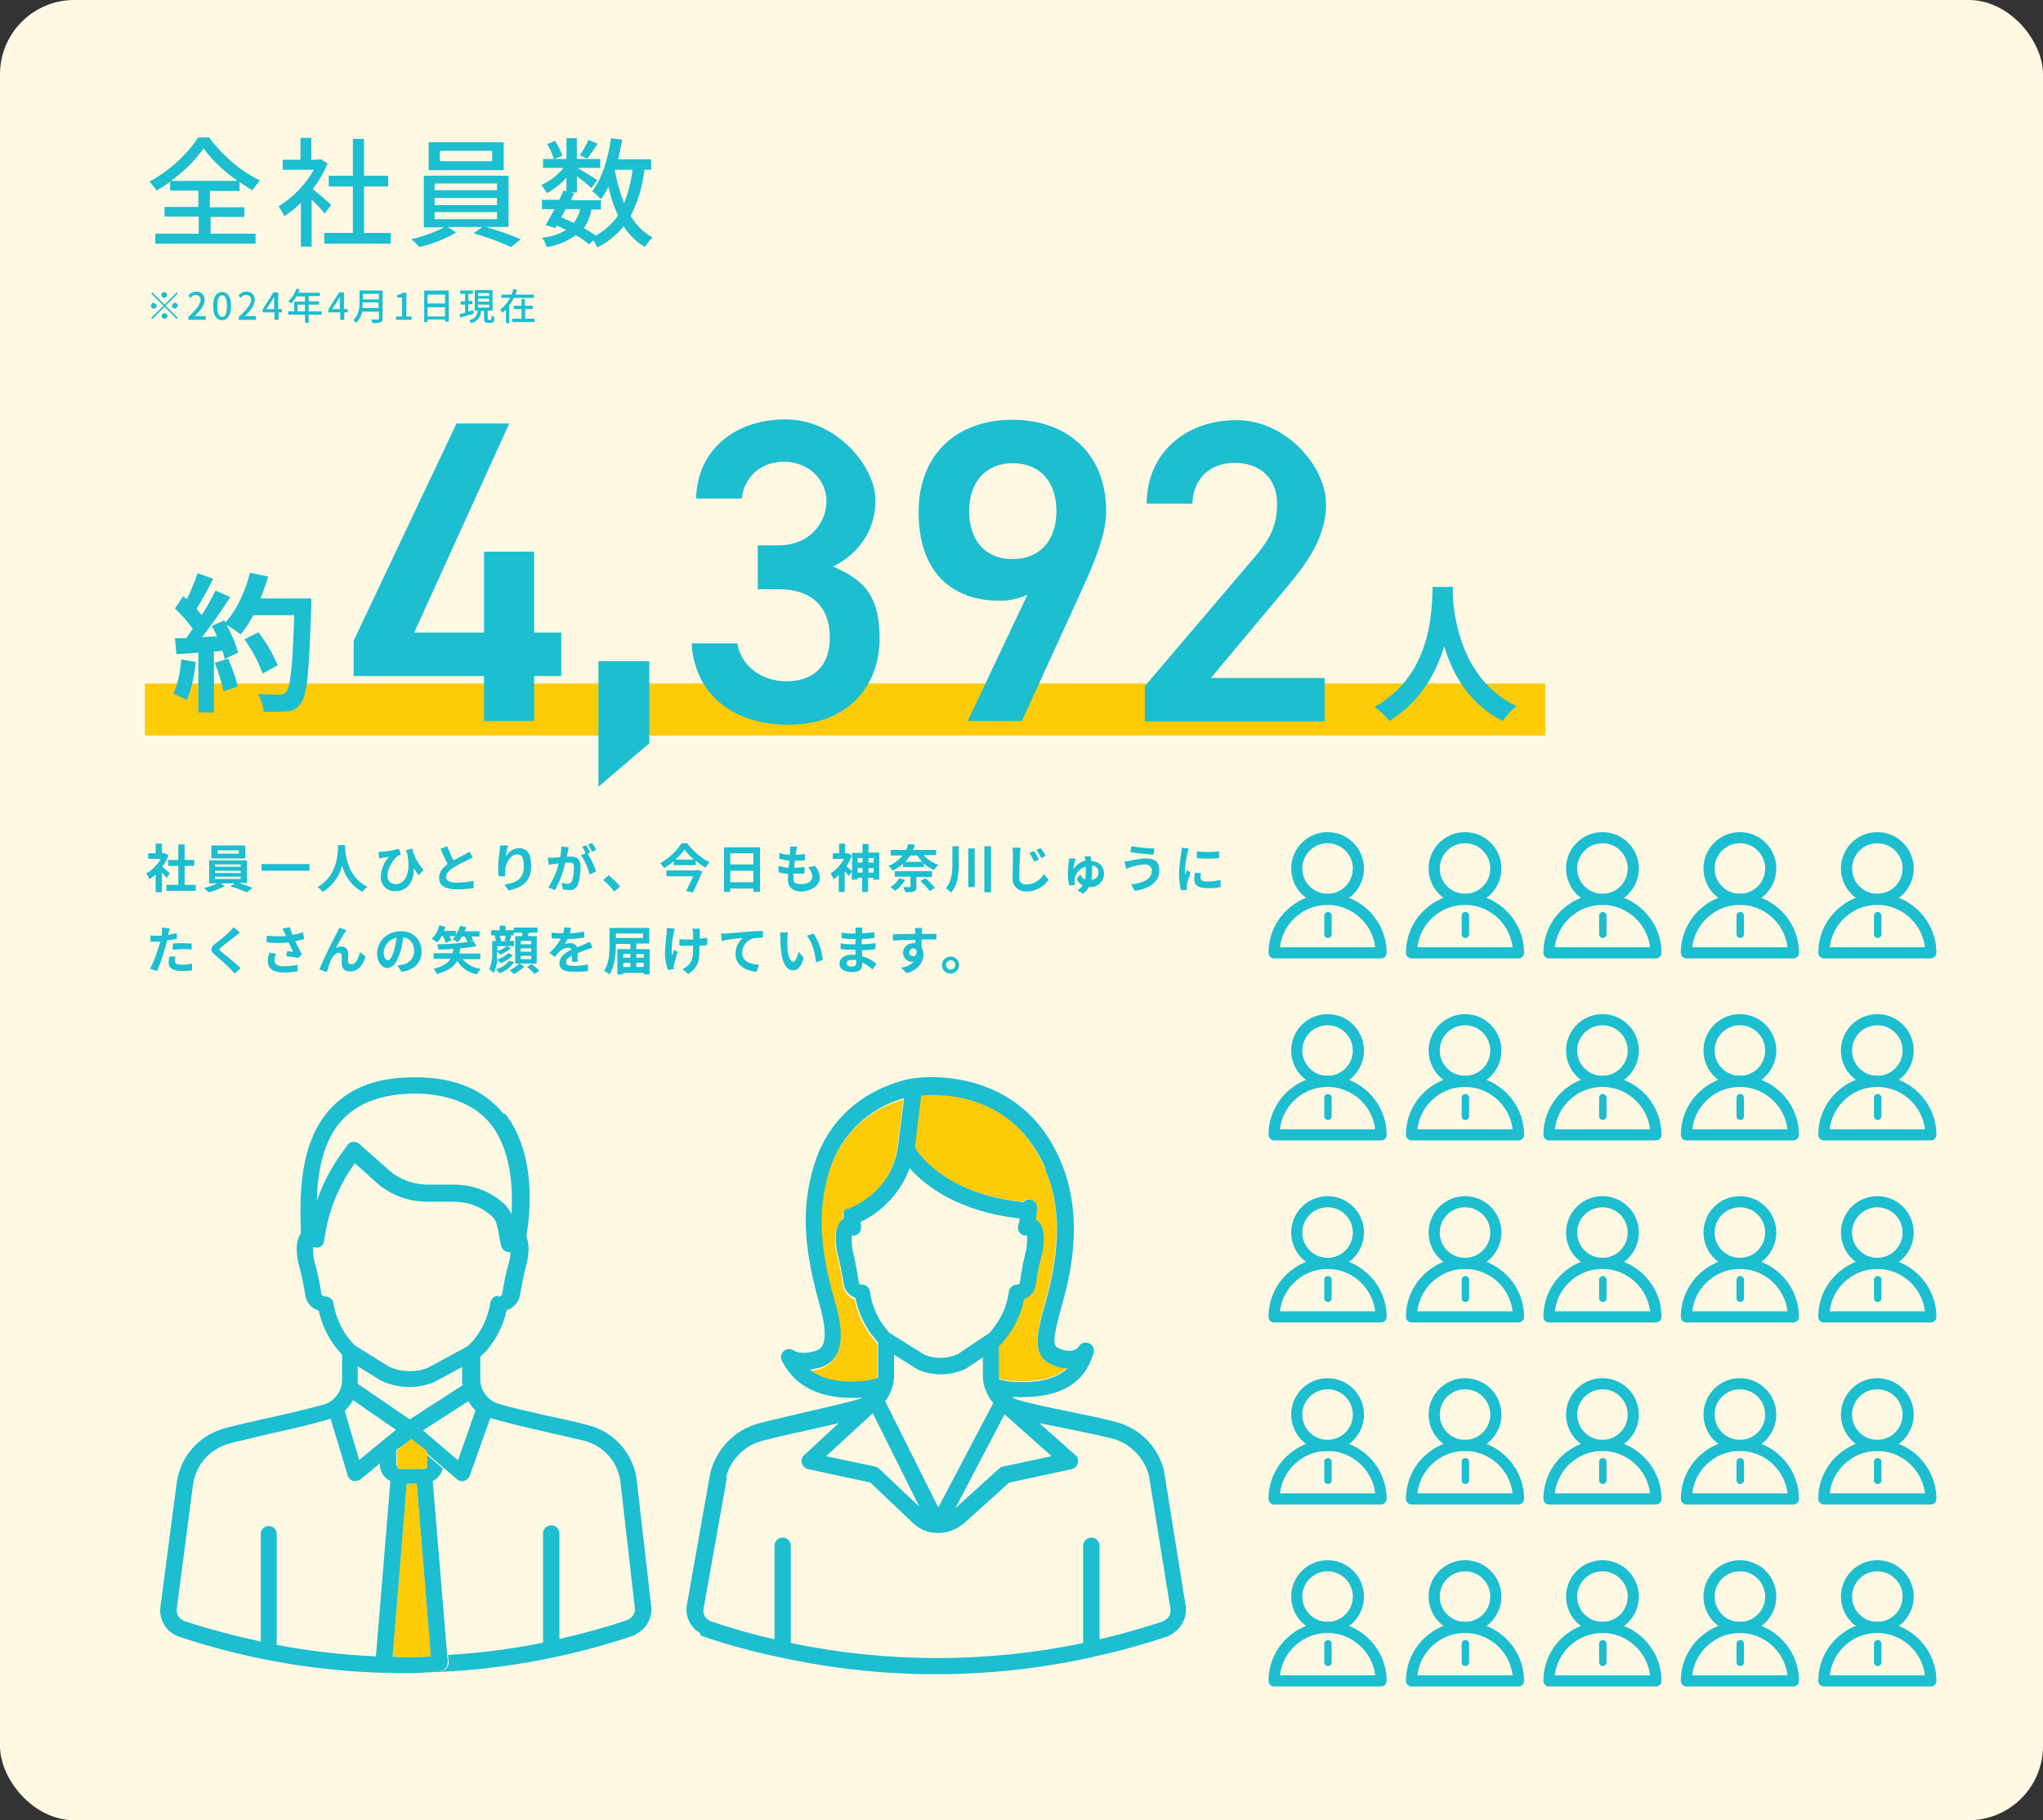 <?xml version="1.0" encoding="UTF-8"?>
<svg xmlns="http://www.w3.org/2000/svg" xmlns:xlink="http://www.w3.org/1999/xlink" version="1.1" viewBox="0 0 550 490">
  <rect x="0" y="0" width="550" height="490" fill="#333333" stroke="none"/>
  <defs>
    <style>
      .cls-1, .cls-2, .cls-3 {
        fill: none;
      }

      .cls-4 {
        fill: #fff9e4;
      }

      .cls-2 {
        stroke-linecap: round;
        stroke-width: 2px;
      }

      .cls-2, .cls-3 {
        stroke: #1cbecf;
      }

      .cls-5 {
        fill: #1cbecf;
      }

      .cls-3 {
        stroke-linejoin: round;
        stroke-width: 3px;
      }

      .cls-6 {
        fill: #fecb09;
      }

      .cls-7 {
        clip-path: url(#clippath);
      }
    </style>
    <clipPath id="clippath">
      <rect class="cls-1" x="341.5" y="224" width="182.5" height="236"/>
    </clipPath>
  </defs>
  <!-- Generator: Adobe Illustrator 28.7.1, SVG Export Plug-In . SVG Version: 1.2.0 Build 142)  -->
  <g>
    <g id="_レイヤー_1" data-name="レイヤー_1">
      <g>
        <rect class="cls-4" width="550" height="490" rx="20" ry="20"/>
        <rect class="cls-6" x="39" y="184" width="377" height="14"/>
        <path class="cls-5" d="M46,48.7c3.4-2.4,6.4-5.4,8.8-8.7,2.6,3.4,5.7,6.3,9.2,8.7h-18ZM56.5,58.4h9.3v-2.6h-9.3v-4.4h8v-2.4c1.1.8,2.3,1.6,3.5,2.2.6-.9,1.2-1.8,2-2.6-5.4-2.7-10.1-6.7-13.7-11.6h-3c-2.4,4-7.6,9-13.1,11.9.7.7,1.4,1.5,1.9,2.4,1.3-.7,2.5-1.5,3.7-2.4v2.4h7.6v4.4h-9.1v2.6h9.2v4.6h-11.7v2.7h27v-2.7h-12.1v-4.6ZM89.1,55.1c-.7-.7-3.4-3-4.9-4.2,1.6-2.1,3-4.4,4-6.9l-1.7-1.1h-.5c0,.1-2.2.1-2.2.1v-5.9h-2.9v5.9h-4.8v2.7h8.4c-2.3,4-5.5,7.4-9.5,9.8.6.9,1.1,1.8,1.5,2.7,1.6-1,3.1-2.2,4.5-3.6v11.8h2.9v-12.7c1.3,1.3,2.8,2.8,3.5,3.8l1.8-2.4ZM98,62.7v-12.5h6.5v-2.9h-6.5v-9.9h-3v9.9h-6.5v2.9h6.5v12.5h-7.7v2.9h17.9v-2.9h-7.1ZM132.5,43.4h-14.1v-2.8h14.1v2.8ZM135.6,38.3h-20.2v7.5h20.2v-7.5ZM117,57.1h16.8v1.9h-16.8v-1.9ZM117,53.3h16.8v1.9h-16.8v-1.9ZM117,49.4h16.8v1.8h-16.8v-1.8ZM136.9,61.2v-13.9h-22.8v13.9h5.5c-2.8,1.4-5.8,2.5-8.9,3.2.8.6,1.6,1.4,2.2,2.1,3.5-.8,6.8-2.1,9.9-3.9l-2.2-1.5h9.2l-2.3,1.7c3.4,1,6.8,2.2,10.1,3.7l2.6-2.1c-3.1-1.3-6.2-2.4-9.4-3.3h6.1ZM158.4,37.7c-.6,1.4-1.4,2.8-2.3,4.1l2,.9c.8-1,1.8-2.5,2.8-4l-2.6-1.1ZM170.3,45.7c-.4,3.1-1.1,6.1-2.3,9-1.1-2.9-2-5.9-2.5-9h4.8ZM156.2,56.3c-.3,1.3-.9,2.6-1.7,3.7-1.1-.5-2.2-1-3.4-1.5.4-.7.8-1.5,1.2-2.2h3.8ZM175.3,45.7v-2.8h-8.9c.4-1.7.8-3.5,1.1-5.3l-3-.4c-.8,5.6-2.5,11-5.1,14.3.9.6,1.6,1.3,2.4,2.1.8-1,1.4-2.1,2-3.3.6,2.6,1.4,5.2,2.6,7.7-1.6,2.3-3.6,4.1-6,5.4-1-.7-2.1-1.4-3.2-2,1-1.5,1.7-3.2,2-5h2.6v-2.5h-8.1c.3-.7.6-1.3.9-1.9l-.9-.2h1.6v-4.4c1.4,1.1,3.1,2.4,3.9,3.2l1.6-2.1c-.8-.6-3.9-2.5-5.3-3.3h6.1v-2.4h-6.3v-5.6h-2.8v5.6h-3.2l2.1-.9c-.5-1.4-1.2-2.8-2-4l-2.1.9c.8,1.3,1.4,2.6,1.8,4h-2.9v2.4h5.5c-1.6,2-3.7,3.6-6,4.6.6.7,1.1,1.4,1.6,2.2,1.9-1.1,3.7-2.5,5.2-4.2v3.7l-.8-.2c-.4.8-.7,1.7-1.2,2.5h-4.6v2.5h3.4c-.9,1.6-1.7,3.1-2.4,4.3l2.6.8.4-.7c.9.4,1.7.8,2.5,1.2-2,1.2-4.2,1.9-6.5,2.1.6.7,1,1.6,1.3,2.5,2.8-.4,5.5-1.5,7.8-3.2,1.3.7,2.4,1.5,3.6,2.5l1.1-1.1c.4.6.8,1.2,1.1,1.9,2.8-1.4,5.2-3.3,7.1-5.7,1.4,2.3,3.4,4.2,5.7,5.6.6-1,1.3-1.8,2.1-2.6-2.5-1.3-4.5-3.4-5.9-5.8,2-3.9,3.2-8.1,3.7-12.4h1.9Z"/>
        <path class="cls-5" d="M385.7,158c-.3,5.3.3,23.4-15.7,32.3,1.5,1,2.9,2.3,4,3.8,8.4-5.2,12.6-12.9,14.8-20.1,2.2,7.4,6.7,15.6,15.8,20.1,1-1.6,2.2-2.9,3.7-4-14.9-7-16.9-24.2-17.2-29.8,0-.8,0-1.6.1-2.3h-5.4Z"/>
        <path class="cls-5" d="M48.8,177.5c-.2,3.2-.9,6.3-2.1,9.3,1.3.5,2.5,1,3.6,1.7,1.3-3.3,2.1-6.8,2.4-10.3l-3.9-.7ZM57.8,178.4c1,2.5,1.8,5.1,2.4,7.7l3.8-1.3c-.6-2.6-1.5-5.1-2.6-7.5l-3.5,1.1ZM70.2,160.9c.8-1.9,1.4-3.8,2-5.7l-4.9-1c-1.3,5-3.6,10.2-6.6,13.3l-.3-.5-3.4,1.5c.5.8,1,1.8,1.4,2.8l-4,.2c2.7-3.5,5.3-7.1,7.6-10.8l-4-1.7c-1.1,2.3-2.3,4.4-3.7,6.6-.4-.5-.9-1.1-1.4-1.7,1.4-2.2,3.1-5.3,4.5-8.1l-4.2-1.5c-.8,2.4-1.8,4.7-2.9,7l-1-.8-2.2,3.3c1.8,1.7,3.4,3.5,4.8,5.5-.6.9-1.2,1.7-1.8,2.5h-3c0,.1.4,4.3.4,4.3l5.9-.4v16.1h4.2v-16.4l2.3-.2c.2.7.4,1.4.6,2.2l3.6-1.7c-.7-2.6-1.8-5.1-3.1-7.5,1.3.8,2.6,1.7,3.8,2.6,1.3-1.6,2.4-3.3,3.4-5.2h11c-.4,13.6-1,19.5-2.2,20.7-.4.5-1,.7-1.7.7-1.1,0-3.4,0-5.9-.2.9,1.5,1.4,3.1,1.6,4.8,2.1.1,4.2,0,6.2-.1,1.6,0,3-.9,3.8-2.2,1.7-2.1,2.2-8.4,2.8-26,0-.6,0-2.2,0-2.2h-13.6ZM74.8,179.2c-1.3-3.2-3.1-6.2-5.2-9l-3.8,1.9c2,2.8,3.7,5.9,4.9,9.2l4.1-2.2Z"/>
        <path class="cls-5" d="M45.7,235.1c-.3-.3-1.4-1.2-2-1.8.7-.9,1.2-1.9,1.7-3l-.9-.6h-.3c0,0-.6,0-.6,0v-2.6h-1.7v2.6h-2v1.5h3.4c-.9,1.6-2.3,3-3.9,3.9.3.5.6,1,.8,1.6.6-.4,1.2-.8,1.7-1.3v4.8h1.7v-5.3c.5.5,1,1.1,1.2,1.5l1-1.4ZM49.7,238.2v-5.1h2.6v-1.6h-2.6v-4.2h-1.7v4.2h-2.7v1.6h2.7v5.1h-3.2v1.6h7.9v-1.6h-3ZM64.3,229.8h-5.7v-.9h5.7v.9ZM66,227.6h-9.1v3.5h9.1v-3.5ZM57.9,236h6.9v.6h-6.9v-.6ZM57.9,234.4h6.9v.6h-6.9v-.6ZM57.9,232.7h6.9v.6h-6.9v-.6ZM66.5,237.8v-6.2h-10.2v6.2h2.2c-1.1.5-2.3,1-3.6,1.2.4.4.9.8,1.3,1.2,1.5-.4,3-.9,4.3-1.7l-1.1-.7h3.8l-1.2.8c1.5.4,3,1,4.5,1.6l1.5-1.2c-1-.4-2.4-.9-3.7-1.3h2.2ZM70.4,232.6v1.8h12.9v-1.8h-12.9ZM91,227.5c0,1.8,0,8.2-5.5,11.3.5.4,1,.8,1.4,1.3,2.6-1.6,4.4-4.1,5.2-7,.8,3,2.8,5.6,5.5,7,.3-.5.8-1,1.3-1.4-5.2-2.4-5.9-8.5-6-10.4,0-.3,0-.6,0-.8h-1.9ZM114,234.1c-1.5-1.6-2.6-3.6-3-5.7l-1.7.5c0,.3.2.5.3.8,1.1,5.1-.4,8.3-3.1,8.3-1.1,0-2.1-.8-2.2-1.9,0-.1,0-.2,0-.3,0-2.3,1.9-4.8,2.9-5.5.2-.1.4-.2.7-.3l-.5-1.5c-1.5.4-3.1.7-4.7.8-.3,0-.5,0-.8,0l.2,1.8c.3,0,.5-.1.8-.2.5,0,1.3-.2,1.8-.3-1.3,1.5-2.1,3.4-2.2,5.4-.1,2,1.4,3.7,3.4,3.9.2,0,.3,0,.5,0,3.6,0,5.1-3,5-6.2.4.7.8,1.3,1.3,1.9l1.3-1.4ZM126.4,229.2c-.4.3-.8.6-1.3.8-.7.4-1.9,1-3,1.6-.7-1.2-1.2-2.5-1.7-3.8l-1.8.7c.6,1.5,1.3,2.9,1.9,4.1-1.3,1-2.3,2.1-2.3,3.7,0,2.4,2.1,3.1,4.8,3.1,1.5,0,3-.1,4.5-.3v-2c-1.5.3-3,.5-4.5.5-1.9,0-2.9-.5-2.9-1.5s.8-1.8,1.9-2.5c1.3-.8,2.5-1.4,3.9-2.1.5-.3,1-.5,1.4-.7l-1-1.6ZM134.6,227.7c0,.4,0,1-.1,1.5-.2,1.5-.4,3-.4,4.4,0,.8,0,1.5.2,2.3h1.7c0-.6,0-1.1,0-1.6,0-1.8,1.5-4.3,3.1-4.3s1.9,1.2,1.9,3.3c0,3.4-2.2,4.4-5.2,4.8l1.1,1.6c3.7-.7,6.1-2.5,6.1-6.5s-1.5-4.9-3.4-4.9c-1.4.1-2.7,1-3.4,2.2.1-1,.3-1.9.6-2.9h-1.9ZM160.5,228.8c-.3-.7-.7-1.3-1.1-1.9l-1.1.5c.4.6.8,1.3,1.1,1.9l1.1-.5ZM151.1,227.9c0,1-.1,2-.3,2.9-.7,0-1.4,0-1.8.1-.5,0-1,0-1.5,0l.2,1.9c.4,0,1.1-.2,1.5-.2.3,0,.7-.1,1.2-.2-.5,2.3-1.5,4.5-2.8,6.5l1.8.7c1.3-2.3,2.2-4.8,2.8-7.4.4,0,.7,0,1,0,.9,0,1.3.2,1.3,1.3,0,1.3-.1,2.6-.6,3.8-.2.4-.6.6-1,.6-.6,0-1.2-.1-1.7-.3l.3,1.8c.5.1,1.1.2,1.7.2,1,.1,1.9-.4,2.3-1.3.6-1.6.8-3.3.8-5.1,0-2-1-2.6-2.5-2.6s-.7,0-1.2,0c0-.5.2-1,.3-1.4,0-.3.2-.8.2-1.1l-2.1-.2ZM158.9,229.4c-.3-.5-.8-1.4-1.1-1.9l-1.1.5c.4.5.7,1.1,1,1.7l-1.3.5c1.1,1.6,1.9,3.4,2.3,5.2l1.8-.8c-.6-1.7-1.3-3.3-2.3-4.8l.7-.3ZM167,238.7c-.9-1.1-2-2.1-3.1-3.1l-1.5,1.3c1.1.9,2.1,2,3,3.1l1.5-1.3ZM187.4,234.3h-8v1.6h7.2c-.5,1.2-1.2,2.7-1.9,3.9l1.8.5c.9-1.8,1.9-4,2.6-5.7l-1.3-.4h-.3ZM181.8,231.4c.9-.8,1.8-1.7,2.5-2.7.7,1,1.6,1.9,2.5,2.7h-5ZM183.4,227.1c-1.4,2.2-3.4,4-5.7,5.3.4.4.8.8,1.1,1.3.9-.5,1.8-1.2,2.6-1.9v1.1h5.9v-1.2c.8.7,1.7,1.3,2.6,1.9.3-.5.7-1,1.1-1.5-2.4-1.2-4.4-3-6-5.1h-1.7ZM196.6,237.5v-3.1h6.2v3.1h-6.2ZM202.8,229.7v3h-6.2v-3h6.2ZM194.9,228v12.1h1.7v-.9h6.2v.9h1.8v-12h-9.7ZM217.3,233.3c.8.7,1.3,1.6,1.4,2.7,0,1.1-1.1,2-3,2s-2.1-.6-2.1-1.8,0-.6,0-1h.6c.9,0,1.7,0,2.4-.1v-1.7c-.9.1-1.8.2-2.7.2h-.1c0-.6.2-1.3.2-1.9.9,0,1.8,0,2.7-.1v-1.7c-.8.1-1.6.2-2.5.2,0-.4.1-.8.2-1,0-.4.1-.7.2-1.2h-1.9c0,.3,0,.7,0,1.1,0,.3,0,.7-.1,1.1-1,0-1.9-.2-2.8-.5v1.6c.8.2,1.7.4,2.7.5,0,.6-.2,1.3-.2,1.9-.9,0-1.8-.3-2.7-.5v1.7c.8.2,1.7.4,2.6.5,0,.6-.1,1.1-.1,1.4,0,2.3,1.5,3.3,3.7,3.3s4.9-1.5,4.9-3.6c0-1.2-.5-2.4-1.3-3.3l-1.9.4ZM233.8,234.9v-1.2h1.4v1.2h-1.4ZM230.9,234.9v-1.2h1.3v1.2h-1.3ZM232.2,231v1.2h-1.3v-1.2h1.3ZM235.2,231v1.2h-1.4v-1.2h1.4ZM233.8,229.5v-2.3h-1.6v2.4h-2.8v4.9c-.4-.3-1.1-1-1.5-1.3.6-.9,1.1-1.9,1.4-2.9l-.9-.6h-.3c0,0-.6,0-.6,0v-2.6h-1.6v2.6h-1.7v1.5h3c-.8,1.6-2.1,2.9-3.6,3.9.3.5.6,1,.8,1.6.5-.3,1-.7,1.4-1.2v4.6h1.6v-5.6c.4.4.7.8,1.1,1.3l.8-1.1v2.1h1.5v-.5h1.3v3.8h1.6v-3.8h1.4v.5h1.6v-7.3h-2.9ZM242.1,236.5c-.6.9-1.4,1.7-2.4,2.3.5.3.9.7,1.3,1,1.1-.8,2-1.8,2.7-2.9l-1.6-.5ZM250.9,236v-1.5h-10v1.5h4.2v2.6c0,.2,0,.2-.3.2s-1,0-1.7,0c.3.4.5.9.6,1.4.8,0,1.6,0,2.3-.2.6-.2.7-.6.7-1.3v-2.6h4.2ZM247.8,237.2c.9.8,1.8,1.7,2.5,2.7l1.4-.9c-.8-.9-1.6-1.8-2.6-2.6l-1.3.8ZM246.9,230.3c.4.6.9,1.2,1.4,1.7h-4.6c.5-.5,1-1.1,1.4-1.7h1.9ZM252,230.3v-1.5h-6.2c.2-.5.4-.9.5-1.4l-1.8-.2c-.1.6-.3,1.1-.6,1.6h-4.1v1.5h3.2c-1,1.2-2.3,2.2-3.8,2.8.5.4.8.8,1.1,1.3,1-.5,2-1.1,2.8-1.9v.9h5.6v-1c.8.8,1.7,1.4,2.8,1.8.3-.5.7-1,1.1-1.4-1.5-.5-2.9-1.4-3.9-2.6h3.4ZM256.4,227.8v4.8c0,2.3-.2,4.7-1.8,6.5.5.3,1,.7,1.4,1.2,1.9-2.1,2.1-5,2.1-7.7v-4.8h-1.7ZM260.7,228.4v10.4h1.7v-10.4h-1.7ZM265,227.8v12.4h1.8v-12.4h-1.8ZM278.3,229.1l-1.2.5c.5.7.9,1.5,1.3,2.3l1.3-.5c-.4-.8-.8-1.5-1.3-2.3ZM280.2,228.3l-1.2.5c.5.7,1,1.4,1.3,2.2l1.2-.6c-.4-.8-.9-1.5-1.4-2.2h0ZM272.5,228c.1.6.2,1.2.2,1.9,0,1.2-.1,4.8-.1,6.7s1.5,3.4,3.7,3.4c2.4,0,4.7-1.2,6-3.2l-1.3-1.5c-1,1.7-2.8,2.8-4.7,2.8-.9.1-1.8-.5-1.9-1.4,0-.1,0-.3,0-.4,0-1.7.1-4.8.2-6.3,0-.6,0-1.2.2-1.8h-2.2ZM293.8,236.8c.2-.8.2-1.6.2-2.3,0-.5,0-1,0-1.5,1,0,1.7.8,1.7,1.8,0,0,0,0,0,0,.1,1-.6,1.9-1.6,2,0,0-.1,0-.2,0ZM291.9,230.2c0,.3.2.5.2.8,0,.2,0,.4.1.7-1.3.3-2.5,1.1-3.2,2.3,0-.8.2-1.5.4-2.2,0-.2.1-.5.2-.7h-1.8c0,0,0,.3,0,.6-.2,1.2-.3,2.4-.3,3.6,0,1.1.1,2.1.4,3.1l1.5-.2c0-.4-.1-.8-.1-1.2,0-.2,0-.4,0-.5.3-1.5,1.5-2.8,3-3.2,0,.4,0,.8,0,1.3,0,.7,0,1.5-.2,2.2-.6-.3-1-.8-1.3-1.4l-.9,1.3c.3.7.9,1.3,1.6,1.6-.4.6-.9,1-1.4,1.4l1.5.9c.6-.5,1.2-1.1,1.5-1.8,0,0,.2,0,.3,0,1.9.2,3.6-1.3,3.8-3.2,0-.2,0-.3,0-.5,0-1.8-1.2-3.2-3.4-3.3,0-.5-.1-1-.2-1.3h-1.7ZM310.1,234.4c0,2.2-2.2,3.3-5.6,3.7l1,1.7c3.9-.5,6.6-2.4,6.6-5.3s-1.5-3.4-3.7-3.4c-1.4,0-2.8.3-4.2.6-.5.1-1,.2-1.5.2l.5,2c.4-.1.9-.4,1.3-.5,1.2-.4,2.4-.6,3.6-.7,1.3,0,2,.7,2,1.7h0ZM304.6,227.7l-.3,1.7c1.6.3,4.6.5,6.2.7l.3-1.7c-2.1,0-4.2-.3-6.2-.6ZM322.2,229.2v1.8c2,.2,4,.2,6,0v-1.8c-2,.2-4,.2-6,0h0ZM321.7,235c-.1.6-.2,1.2-.2,1.8,0,1.4,1.1,2.3,3.5,2.3,1.2,0,2.4,0,3.6-.3v-1.9c-1.2.2-2.3.4-3.5.4-1.4,0-1.9-.4-1.9-1,0-.4,0-.8.2-1.2l-1.6-.2ZM318.1,228.2c0,.5,0,.9-.1,1.4-.3,1.8-.5,3.6-.6,5.5,0,1.5.2,3.1.5,4.5h1.6c0-.3,0-.5,0-.7,0-.2,0-.4,0-.6.3-1.2.6-2.3,1-3.4l-.9-.7c-.2.4-.4.9-.6,1.4,0-.3,0-.6,0-.9,0-1.7.3-3.4.7-5.1,0-.4.2-.8.3-1.2l-1.9-.2ZM46.5,255.7c.9-.1,1.8-.2,2.7-.2.8,0,1.6,0,2.4.2v-1.7c-.8,0-1.6-.1-2.4-.1-.9,0-1.9,0-2.7.1v1.6ZM47.6,251.2c-.8.2-1.5.3-2.3.5v-.5c.2-.3.3-.9.4-1.3l-2.1-.2c0,.5,0,.9,0,1.4,0,.2,0,.5-.1.8-.4,0-.8,0-1.2,0-.6,0-1.2,0-1.8-.1v1.7c.5,0,1.1,0,1.7,0s.6,0,.9,0c0,.4-.2.8-.3,1.1-.6,2.2-1.4,4.3-2.4,6.2l1.9.6c.9-2.1,1.6-4.2,2.2-6.4.2-.6.3-1.2.4-1.8.9-.1,1.9-.3,2.7-.4v-1.8ZM45.6,257.4c-.1.6-.2,1.2-.2,1.8,0,1.4,1.2,2.2,3.5,2.2.9,0,1.9,0,2.8-.2v-1.8c-.9.2-1.8.3-2.8.3-1.5,0-1.8-.4-1.8-1,0-.4,0-.8.2-1.2h-1.7ZM63,249.5c-.3.4-.7.8-1.1,1.2-.9.9-2.8,2.5-3.9,3.3-1.4,1.1-1.5,1.9-.1,3.1,1.3,1.1,3.4,2.9,4.1,3.7.4.4.8.9,1.2,1.3l1.6-1.5c-1.4-1.3-4-3.4-5.1-4.3-.8-.6-.8-.8,0-1.4.9-.8,2.8-2.2,3.7-2.9.3-.3.8-.6,1.2-.9l-1.6-1.4ZM72.5,256.5c-.2.7-.4,1.5-.4,2.3,0,1.9,1.5,3,4.3,3,1.3,0,2.5-.1,3.7-.3v-1.8c-1.2.3-2.5.4-3.7.4-2,0-2.5-.7-2.5-1.7,0-.6.2-1.1.4-1.7l-1.8-.2ZM81.5,251c-.9.3-1.8.5-2.7.7-.3-.7-.6-1.4-.8-2.1l-2,.4c.3.4.5.9.7,1.3,0,.2.2.4.3.7-1.7.1-3.5,0-5.2-.1v1.8c2,.2,4,.2,5.9,0,.4.9.9,1.8,1.2,2.5-.4,0-1.2-.1-1.6-.2l-.2,1.4c1,.1,2.4.3,3.2.5l1-1c-.6-1.1-1.3-2.4-1.8-3.5.8-.2,1.7-.4,2.4-.6l-.3-1.7ZM93.4,250.5l-2-.8c-.3.6-.5,1-.7,1.4-.7,1.3-3.7,7.1-4.7,9.9l2,.7c.3-1,.6-2.1,1-3.1.5-1.1,1.3-2.1,2.2-2.1.4,0,.8.3.8.7,0,0,0,0,0,0,0,.6,0,1.7,0,2.4,0,1.1,1,2,2.2,1.9,0,0,0,0,.1,0,2.1,0,3.4-1.6,4.1-4l-1.5-1.2c-.4,1.7-1.1,3.3-2.3,3.3-.4,0-.8-.2-.9-.7,0,0,0,0,0,0,0-.6,0-1.7,0-2.3,0-.9-.6-1.7-1.5-1.8,0,0-.1,0-.2,0-.6,0-1.1.1-1.6.4.7-1.2,1.7-3.1,2.4-4.1.2-.2.3-.5.4-.6h0ZM104.4,258.5c-.5,0-1.1-.7-1.1-2.1.1-2,1.6-3.6,3.5-4-.2,1.1-.4,2.3-.7,3.4-.6,1.9-1.1,2.7-1.7,2.7h0ZM108.2,261.6c3.5-.5,5.3-2.6,5.3-5.5,0-2.9-2.2-5.4-5.2-5.4-.1,0-.3,0-.4,0-3.4-.1-6.3,2.5-6.4,5.9,0,2.3,1.3,4,2.8,4s2.7-1.7,3.5-4.5c.4-1.2.6-2.5.8-3.8,1.8.3,3,1.9,2.9,3.7,0,1.8-1.3,3.4-3.2,3.7-.4,0-.8.2-1.3.2l1,1.6ZM119.3,252c.3.6.5,1.2.7,1.8l1.5-.6c-.1-.4-.3-.8-.5-1.2h1.6c-.2.3-.5.6-.8.8.5.2,1,.5,1.4.9.5-.5.9-1.1,1.2-1.6h.7c.3.5.6,1,.8,1.6l1.5-.6c-.2-.3-.3-.7-.5-1h2.2v-1.4h-4c.2-.4.3-.7.4-1.1l-1.6-.4c-.3.9-.7,1.7-1.2,2.4v-1h-3.2c.2-.4.3-.7.4-1.1l-1.6-.4c-.4,1.4-1.1,2.7-2.1,3.7.5.2,1,.5,1.5.9.5-.5.9-1.1,1.2-1.7h.2ZM129.3,258.2v-1.5h-5.6c0-.4.2-.9.2-1.4,1.5-.1,2.9-.3,4.4-.6l-.9-1.4c-3.2.6-6.5.9-9.7.9.2.5.3.9.3,1.4,1.3,0,2.7,0,4-.2,0,.4-.1.8-.2,1.2h-5.1v1.5h4.6c-.7,1.1-2,2.1-4.6,2.7.4.4.7.9.9,1.4,3.1-.8,4.6-2,5.5-3.5,1.2,1.9,3.1,3.2,5.3,3.6.3-.5.6-1,1-1.5-1.9-.2-3.6-1.2-4.9-2.6h4.8ZM136.2,251.8c-.1.5-.2.9-.4,1.4l.8.2h-2.3.6c0-.6-.2-1.1-.4-1.5h1.7ZM136.8,256.6c-.8.8-1.9,1.4-3,1.7,0-.7,0-1.3,0-1.9v-.2c.3.2.6.5.8.8,1.1-.4,2.1-1,3-1.8l-1.2-.5c-.7.6-1.6,1.1-2.5,1.3v-1.3h4.5v-1.4h-1.2c.1-.4.3-.9.5-1.4h-.6c0-.1,1.2-.1,1.2-.1v-1.4h-2.2v-1.2h-1.6v1.2h-2.3v1.4h1.7-.7c.1.6.2,1.1.3,1.5h-1v3.1c.1,1.5-.2,3.1-.8,4.5.4.3.8.6,1.2,1,.6-1.1.9-2.3,1-3.5.3.3.6.6.9.9,1.3-.5,2.4-1.2,3.3-2.2l-1.3-.5ZM137.1,258.6c-.9,1.1-2.1,2-3.6,2.3.4.3.7.7.9,1.1,1.6-.5,3.1-1.6,4-3l-1.4-.4ZM140.2,257.3h2.8v.9h-2.8v-.9ZM140.2,255.3h2.8v.9h-2.8v-.9ZM140.2,253.3h2.8v.9h-2.8v-.9ZM144.5,259.4v-7.4h-2.4c0-.3.2-.6.3-.9h2.3v-1.4h-6.4v1.4h2.3c0,.3,0,.6-.1.9h-1.8v7.4h1.1c-.8.7-1.6,1.3-2.6,1.8.4.3.8.7,1.1,1,1.1-.5,2-1.2,2.9-2l-1.3-.8h4.5ZM141.9,260.3c.7.6,1.4,1.2,2,1.9l1.3-.9c-.7-.7-1.4-1.3-2.1-1.8l-1.2.8ZM155.5,259c0-.6,0-1.7,0-2.4.9-.4,1.6-.7,2.3-.9.5-.2,1.1-.4,1.7-.6l-.7-1.6c-.5.2-1,.5-1.5.7-.6.3-1.2.5-1.9.8-.3-.7-1.1-1.1-1.8-1.1-.5,0-1.1,0-1.6.3.3-.4.6-.9.8-1.4,1.5,0,3-.2,4.5-.4v-1.6c-1.3.2-2.6.4-3.9.4.2-.6.3-1,.3-1.4l-1.8-.2c0,.5-.1,1.1-.3,1.6h-.7c-.8,0-1.6,0-2.4-.2v1.6c.8,0,1.8.1,2.3.1h.2c-.8,1.4-1.8,2.7-3.1,3.8l1.5,1.1c.4-.5.8-1,1.3-1.5.6-.6,1.4-.9,2.2-1,.4,0,.8.2,1,.5-1.6.8-3.3,1.9-3.3,3.7s1.6,2.3,3.8,2.3c1.3,0,2.6,0,3.9-.2v-1.8c-1.2.3-2.6.4-3.9.4-1.4,0-2-.2-2-1s.6-1.2,1.6-1.8c0,.6,0,1.2,0,1.7h1.7ZM171.3,260.3v-1.1h2v1.1h-2ZM167.8,259.2h1.9v1.1h-1.9v-1.1ZM169.7,256.8v1h-1.9v-1h1.9ZM173.3,256.8v1h-2v-1h2ZM173.1,251.3v1.2h-7.3v-1.2h7.3ZM171.3,255.4v-1.4h3.5v-4.2h-10.7v4.1c0,2.2,0,5.3-1.5,7.5.5.2,1,.5,1.5.9,1.5-2.2,1.7-5.8,1.7-8.2h3.9v1.4h-3.5v6.8h1.6v-.4h5.5v.4h1.6v-6.8h-3.7ZM179.5,249.9c0,.4,0,.8,0,1.2-.3,1.8-.4,3.7-.5,5.5,0,1.5.3,3,.8,4.5l1.6-.2c0-.2,0-.4,0-.6,0-.2,0-.5.1-.7.3-1.1.6-2.3.9-3.4l-.9-.5c-.2.5-.5,1.2-.6,1.6-.2-2.1,0-4.1.5-6.2,0-.4.2-.8.3-1.1l-2.1-.2ZM190.5,252.4c-.7.1-1.4.2-2.1.3,0-.8,0-1.5,0-1.8,0-.3,0-.6,0-.9h-2c0,.3.1.6.2,1,0,.4,0,1.1,0,1.9-.5,0-1.1,0-1.6,0-.7,0-1.4,0-2.1-.1v1.8c.7,0,1.5,0,2.1,0s1,0,1.6,0v.5c0,2.3-.2,3.6-1.3,4.7-.5.5-1,.8-1.6,1.1l1.6,1.3c2.8-1.8,3-3.8,3-7v-.6c.8,0,1.5-.1,2.1-.2v-1.8ZM194.1,251.4l.2,1.9c1.6-.4,4.5-.7,5.7-.8-1.3,1-2,2.6-2,4.3,0,3,2.7,4.6,5.7,4.8l.6-1.9c-2.3-.1-4.5-.9-4.5-3.2,0-1.8,1.2-3.3,2.9-3.9.9-.1,1.8-.2,2.7-.2v-1.8c-1,0-2.5.1-3.9.2-2.5.2-4.8.4-6,.5-.3,0-.8,0-1.4,0h0ZM212.1,251h-2.1c0,.4.1.9.1,1.4,0,.9,0,2.5.2,3.7.4,3.7,1.7,5.1,3.2,5.1s2-.9,2.9-3.3l-1.4-1.7c-.3,1.1-.8,2.7-1.5,2.7s-1.3-1.4-1.5-3.4c0-1-.1-2,0-2.9,0-.6,0-1.1.2-1.7h0ZM219,251.3l-1.8.6c1.5,1.7,2.3,5,2.5,7.2l1.8-.7c-.2-2.5-1.1-5-2.5-7.1h0ZM230.5,259.2c0,.8-.5,1-1.2,1s-1.4-.3-1.4-.9.5-.9,1.5-.9c.4,0,.8,0,1.1,0,0,.2,0,.4,0,.6h0ZM236,259.5c-1.1-1-2.5-1.7-3.9-2.1,0-.5,0-1.1-.1-1.6,1.3,0,2.4-.1,3.7-.3v-1.6c-1.1.1-2.3.3-3.7.3v-1.4c1.3,0,2.5-.2,3.4-.3v-1.6c-1.1.2-2.2.3-3.3.3v-.5c0-.3,0-.7.1-1h-1.9c0,.3,0,.6,0,1v.6h-.7c-1,0-2,0-3-.3v1.6c1,.1,2,.2,3,.2h.7v1.4h-.7c-1.1,0-2.2,0-3.3-.3v1.6c.9.1,2.5.2,3.3.2h.7c0,.4,0,.8,0,1.3-.3,0-.6,0-.9,0-2.1,0-3.4,1-3.4,2.4s1.2,2.3,3.4,2.3,2.7-.9,2.7-2.1,0-.3,0-.5c1,.5,2,1.1,2.8,1.9l1-1.5ZM244.8,256.4c0-.6.4-1.1,1-1.1,0,0,0,0,0,0,.4,0,.7.2.9.5.2,1.2-.3,1.6-.9,1.6-.6,0-1-.4-1.1-1,0,0,0,0,0,0h0ZM252.2,251.4c-.7,0-2.6,0-4,0,0-.2,0-.3,0-.4,0-.2,0-1,.1-1.2h-2c0,.4.1.8.1,1.2,0,.1,0,.3,0,.4-1.9,0-4.4.1-6,.1v1.7c1.8-.1,3.9-.2,6-.2v.9c-.2,0-.3,0-.5,0-1.4,0-2.7,1-2.8,2.4,0,0,0,0,0,.1,0,1.3,1,2.5,2.3,2.5,0,0,0,0,0,0,.2,0,.4,0,.6,0-.9.9-2.1,1.4-3.4,1.6l1.5,1.5c3.4-1,4.5-3.2,4.5-5.1,0-.7-.2-1.3-.5-1.9,0-.6,0-1.4,0-2.1,1.9,0,3.2,0,4,0v-1.6ZM255.9,257.5c-1.3,0-2.3,1-2.3,2.3,0,1.3,1,2.3,2.3,2.3,1.2,0,2.3-1,2.3-2.3,0-1.3-1-2.3-2.3-2.3h0ZM255.9,261c-.7,0-1.2-.6-1.2-1.3s.6-1.2,1.3-1.2c.7,0,1.2.6,1.2,1.3,0,.7-.6,1.2-1.3,1.2,0,0,0,0,0,0h0Z"/>
        <g class="cls-7">
          <g>
            <g>
              <g>
                <circle class="cls-3" cx="357.4" cy="233.8" r="8.3"/>
                <path class="cls-3" d="M371.8,256.5c0-7.9-6.5-14.4-14.4-14.4-7.9,0-14.4,6.4-14.4,14.4h28.8Z"/>
              </g>
              <line class="cls-2" x1="357.5" y1="246.5" x2="357.5" y2="251.5"/>
            </g>
            <g>
              <g>
                <circle class="cls-3" cx="394.4" cy="233.8" r="8.3"/>
                <path class="cls-3" d="M408.8,256.5c0-7.9-6.5-14.4-14.4-14.4-7.9,0-14.4,6.4-14.4,14.4h28.8Z"/>
              </g>
              <line class="cls-2" x1="394.5" y1="246.5" x2="394.5" y2="251.5"/>
            </g>
            <g>
              <g>
                <circle class="cls-3" cx="431.4" cy="233.8" r="8.3"/>
                <path class="cls-3" d="M445.8,256.5c0-7.9-6.5-14.4-14.4-14.4-7.9,0-14.4,6.4-14.4,14.4h28.8Z"/>
              </g>
              <line class="cls-2" x1="431.5" y1="246.5" x2="431.5" y2="251.5"/>
            </g>
            <g>
              <g>
                <circle class="cls-3" cx="468.4" cy="233.8" r="8.3"/>
                <path class="cls-3" d="M482.8,256.5c0-7.9-6.5-14.4-14.4-14.4-7.9,0-14.4,6.4-14.4,14.4h28.8Z"/>
              </g>
              <line class="cls-2" x1="468.5" y1="246.5" x2="468.5" y2="251.5"/>
            </g>
            <g>
              <g>
                <circle class="cls-3" cx="505.4" cy="233.8" r="8.3"/>
                <path class="cls-3" d="M519.8,256.5c0-7.9-6.5-14.4-14.4-14.4-7.9,0-14.4,6.4-14.4,14.4h28.8Z"/>
              </g>
              <line class="cls-2" x1="505.5" y1="246.5" x2="505.5" y2="251.5"/>
            </g>
            <g>
              <g>
                <circle class="cls-3" cx="357.4" cy="282.8" r="8.3"/>
                <path class="cls-3" d="M371.8,305.5c0-7.9-6.5-14.4-14.4-14.4-7.9,0-14.4,6.4-14.4,14.4h28.8Z"/>
              </g>
              <line class="cls-2" x1="357.5" y1="295.5" x2="357.5" y2="300.5"/>
            </g>
            <g>
              <g>
                <circle class="cls-3" cx="394.4" cy="282.8" r="8.3"/>
                <path class="cls-3" d="M408.8,305.5c0-7.9-6.5-14.4-14.4-14.4-7.9,0-14.4,6.4-14.4,14.4h28.8Z"/>
              </g>
              <line class="cls-2" x1="394.5" y1="295.5" x2="394.5" y2="300.5"/>
            </g>
            <g>
              <g>
                <circle class="cls-3" cx="431.4" cy="282.8" r="8.3"/>
                <path class="cls-3" d="M445.8,305.5c0-7.9-6.5-14.4-14.4-14.4-7.9,0-14.4,6.4-14.4,14.4h28.8Z"/>
              </g>
              <line class="cls-2" x1="431.5" y1="295.5" x2="431.5" y2="300.5"/>
            </g>
            <g>
              <g>
                <circle class="cls-3" cx="468.4" cy="282.8" r="8.3"/>
                <path class="cls-3" d="M482.8,305.5c0-7.9-6.5-14.4-14.4-14.4-7.9,0-14.4,6.4-14.4,14.4h28.8Z"/>
              </g>
              <line class="cls-2" x1="468.5" y1="295.5" x2="468.5" y2="300.5"/>
            </g>
            <g>
              <g>
                <circle class="cls-3" cx="505.4" cy="282.8" r="8.3"/>
                <path class="cls-3" d="M519.8,305.5c0-7.9-6.5-14.4-14.4-14.4-7.9,0-14.4,6.4-14.4,14.4h28.8Z"/>
              </g>
              <line class="cls-2" x1="505.5" y1="295.5" x2="505.5" y2="300.5"/>
            </g>
            <g>
              <g>
                <circle class="cls-3" cx="357.4" cy="331.8" r="8.3"/>
                <path class="cls-3" d="M371.8,354.5c0-7.9-6.5-14.4-14.4-14.4-7.9,0-14.4,6.4-14.4,14.4h28.8Z"/>
              </g>
              <line class="cls-2" x1="357.5" y1="344.5" x2="357.5" y2="349.5"/>
            </g>
            <g>
              <g>
                <circle class="cls-3" cx="394.4" cy="331.8" r="8.3"/>
                <path class="cls-3" d="M408.8,354.5c0-7.9-6.5-14.4-14.4-14.4-7.9,0-14.4,6.4-14.4,14.4h28.8Z"/>
              </g>
              <line class="cls-2" x1="394.5" y1="344.5" x2="394.5" y2="349.5"/>
            </g>
            <g>
              <g>
                <circle class="cls-3" cx="431.4" cy="331.8" r="8.3"/>
                <path class="cls-3" d="M445.8,354.5c0-7.9-6.5-14.4-14.4-14.4-7.9,0-14.4,6.4-14.4,14.4h28.8Z"/>
              </g>
              <line class="cls-2" x1="431.5" y1="344.5" x2="431.5" y2="349.5"/>
            </g>
            <g>
              <g>
                <circle class="cls-3" cx="468.4" cy="331.8" r="8.3"/>
                <path class="cls-3" d="M482.8,354.5c0-7.9-6.5-14.4-14.4-14.4-7.9,0-14.4,6.4-14.4,14.4h28.8Z"/>
              </g>
              <line class="cls-2" x1="468.5" y1="344.5" x2="468.5" y2="349.5"/>
            </g>
            <g>
              <g>
                <circle class="cls-3" cx="505.4" cy="331.8" r="8.3"/>
                <path class="cls-3" d="M519.8,354.5c0-7.9-6.5-14.4-14.4-14.4-7.9,0-14.4,6.4-14.4,14.4h28.8Z"/>
              </g>
              <line class="cls-2" x1="505.5" y1="344.5" x2="505.5" y2="349.5"/>
            </g>
            <g>
              <g>
                <circle class="cls-3" cx="357.4" cy="380.8" r="8.3"/>
                <path class="cls-3" d="M371.8,403.5c0-7.9-6.5-14.4-14.4-14.4-7.9,0-14.4,6.4-14.4,14.4h28.8Z"/>
              </g>
              <line class="cls-2" x1="357.5" y1="393.5" x2="357.5" y2="398.5"/>
            </g>
            <g>
              <g>
                <circle class="cls-3" cx="394.4" cy="380.8" r="8.3"/>
                <path class="cls-3" d="M408.8,403.5c0-7.9-6.5-14.4-14.4-14.4-7.9,0-14.4,6.4-14.4,14.4h28.8Z"/>
              </g>
              <line class="cls-2" x1="394.5" y1="393.5" x2="394.5" y2="398.5"/>
            </g>
            <g>
              <g>
                <circle class="cls-3" cx="431.4" cy="380.8" r="8.3"/>
                <path class="cls-3" d="M445.8,403.5c0-7.9-6.5-14.4-14.4-14.4-7.9,0-14.4,6.4-14.4,14.4h28.8Z"/>
              </g>
              <line class="cls-2" x1="431.5" y1="393.5" x2="431.5" y2="398.5"/>
            </g>
            <g>
              <g>
                <circle class="cls-3" cx="468.4" cy="380.8" r="8.3"/>
                <path class="cls-3" d="M482.8,403.5c0-7.9-6.5-14.4-14.4-14.4-7.9,0-14.4,6.4-14.4,14.4h28.8Z"/>
              </g>
              <line class="cls-2" x1="468.5" y1="393.5" x2="468.5" y2="398.5"/>
            </g>
            <g>
              <g>
                <circle class="cls-3" cx="505.4" cy="380.8" r="8.3"/>
                <path class="cls-3" d="M519.8,403.5c0-7.9-6.5-14.4-14.4-14.4-7.9,0-14.4,6.4-14.4,14.4h28.8Z"/>
              </g>
              <line class="cls-2" x1="505.5" y1="393.5" x2="505.5" y2="398.5"/>
            </g>
            <g>
              <g>
                <circle class="cls-3" cx="357.4" cy="429.8" r="8.3"/>
                <path class="cls-3" d="M371.8,452.5c0-7.9-6.5-14.4-14.4-14.4-7.9,0-14.4,6.4-14.4,14.4h28.8Z"/>
              </g>
              <line class="cls-2" x1="357.5" y1="442.5" x2="357.5" y2="447.5"/>
            </g>
            <g>
              <g>
                <circle class="cls-3" cx="394.4" cy="429.8" r="8.3"/>
                <path class="cls-3" d="M408.8,452.5c0-7.9-6.5-14.4-14.4-14.4-7.9,0-14.4,6.4-14.4,14.4h28.8Z"/>
              </g>
              <line class="cls-2" x1="394.5" y1="442.5" x2="394.5" y2="447.5"/>
            </g>
            <g>
              <g>
                <circle class="cls-3" cx="431.4" cy="429.8" r="8.3"/>
                <path class="cls-3" d="M445.8,452.5c0-7.9-6.5-14.4-14.4-14.4-7.9,0-14.4,6.4-14.4,14.4h28.8Z"/>
              </g>
              <line class="cls-2" x1="431.5" y1="442.5" x2="431.5" y2="447.5"/>
            </g>
            <g>
              <g>
                <circle class="cls-3" cx="468.4" cy="429.8" r="8.3"/>
                <path class="cls-3" d="M482.8,452.5c0-7.9-6.5-14.4-14.4-14.4-7.9,0-14.4,6.4-14.4,14.4h28.8Z"/>
              </g>
              <line class="cls-2" x1="468.5" y1="442.5" x2="468.5" y2="447.5"/>
            </g>
            <g>
              <g>
                <circle class="cls-3" cx="505.4" cy="429.8" r="8.3"/>
                <path class="cls-3" d="M519.8,452.5c0-7.9-6.5-14.4-14.4-14.4-7.9,0-14.4,6.4-14.4,14.4h28.8Z"/>
              </g>
              <line class="cls-2" x1="505.5" y1="442.5" x2="505.5" y2="447.5"/>
            </g>
          </g>
        </g>
        <g>
          <path class="cls-6" d="M246.1,308.8c1.5,2.5,9.1,12.8,29.2,14.7.8-.9,2.2-.9,3.1,0,.4.4.7,1,.7,1.6,0,1-.1,2.1-.3,3.1,2.1,1.3,2.1,4.4,2.1,5.4,0,1.6-.2,3.3-.7,4.8-.3,1.4-.8,3.4-1.4,7.1-.2,1.9-1.5,3.4-3.2,4.1-.8,4-2.5,7.7-5.1,10.8l-.8,1c-.3.3-.6.6-.9.8h0v7.9c0,.3,0,.7,0,1,1.4.4,2.9.6,4.4.7,6.8.2,11.3-.9,14-3.6-1.4,0-2.7-.4-4-1-5.8-2.4-4.1-8.5-1.8-16.9,4.1-14.8,4.1-25.9-.2-35.9-8.7-20.4-27.8-20.3-33.5-19.8l-1.7,14Z"/>
          <path class="cls-6" d="M236.2,371.3c0-.3,0-.7,0-1v-8.5c-.1,0-.2-.2-.3-.3l-.7-.9c-2.6-3.1-4.3-6.8-5.1-10.8-1.8-.6-3-2.2-3.2-4-.5-3.7-1-5.6-1.4-7.1-.4-1.6-.7-3.2-.7-4.8,0-1,0-4.2,2.1-5.4,0-.2,0-.3,0-.5h0c0,0,0-.1,0-.2,0,0,0-.2,0-.3,0,0,0-.1,0-.2,0,0,0-.2,0-.2,0,0,0-.1,0-.2s0-.1,0-.2,0-.1.1-.2c0,0,0-.1.1-.2,0,0,0,0,.1-.1,0,0,.1-.1.2-.2,0,0,0,0,.2-.1,0,0,.1,0,.2-.1,0,0,.1,0,.2,0,0,0,.1,0,.2,0,.5-.2,11.5-4.2,13.3-16.5l1.7-13.3c-9.6,2.6-17.2,10-20.1,19.5-3.7,11.8-2,22.6,1.5,35.4,1.1,4.1,4.2,15-3.9,17.6-1.1.4-2.3.6-3.5.7,3.5,3,8.9,4.1,16.2,3.2.9-.2,1.7-.4,2.6-.7Z"/>
          <path class="cls-5" d="M188.4,440.1c.4.2.9.5,1.4.6,6.5,2.2,13.2,4,19.9,5.4.2,0,.3,0,.5.1,27.5,6,55.9,6,83.4,0,.3,0,.5,0,.7-.2,6.6-1.4,13.1-3.2,19.5-5.3.4-.1.9-.3,1.3-.6l.3-.2c2.7-1.5,4.2-4.5,3.8-7.6l-5.8-36.1c0,0,0-.1,0-.2-1.6-6.6-6.7-11.7-13.3-13.3-3.8-1-8-1.8-12.2-2.7-4.9-1-10-2-14-3.2-.5-.2-1.1-.4-1.5-.7.3,0,.6,0,.7,0,.6,0,1.3,0,2,0,7.3,0,16.4-1.7,19.3-11.9.3-1.2-.3-2.4-1.5-2.7-1-.3-2,.1-2.5,1,0,0-1.3,2.2-5.3.5-1.7-.7-1.8-2.4.8-11.7,2.8-9.8,5.7-24.6-.4-38.8-11.3-26.5-38.9-22.4-39.8-22.2-1.2.2-20.3,3.2-26.5,23.2-4,12.8-2.3,24.4,1.5,37.9,3,10.9.1,11.8-1,12.2-4,1.3-5.9.1-5.9,0-1-.7-2.4-.5-3.1.4-.5.7-.6,1.6-.2,2.3,3.3,6.6,9.6,10,18.8,10s2.2,0,3.3-.2c-.4.2-.8.4-1.2.5-4.3,1.2-10,2.5-15.6,3.8-3.8.9-7.8,1.8-11.3,2.7-6.6,1.7-11.7,6.9-13.3,13.5l-6.3,35.5c-.5,3.1,1,6.1,3.7,7.6ZM252.5,405.6l-14.2-28.4c.8-1,1.4-2.2,1.8-3.4,0-.2.1-.4.2-.6.3-.9.4-1.9.4-2.9v-5.6l6.1,3.8c0,0,.2.1.3.2,4.2,1.8,8.9,1.7,13-.3,0,0,.2,0,.3-.2l4.2-2.8v4.9c0,1,.1,1.9.4,2.9,0,.2,0,.4.2.6.5,1.4,1.2,2.8,2.2,3.9l-14.7,27.9ZM229.3,332.6c1.2.2,2.3-.6,2.5-1.8,0-.3,0-.6,0-.9,0-.3-.1-.6-.2-.9,6.1-2.9,10.9-8.1,13.3-14.5,4.1,4.6,13,11.7,29.6,13.5,0,.6-.2,1.3-.4,1.9-.3,1.2.4,2.4,1.6,2.7.3,0,.6,0,.8,0,0,.4,0,.8,0,1.2,0,1.3-.2,2.6-.5,3.8-.4,1.5-.9,3.6-1.4,7.5,0,.2,0,.6-.8.7h0c-1.1,0-2,.8-2.2,1.9-.5,3.7-2,7.2-4.4,10.1l-.8,1-8.5,5.7c-2.8,1.3-6.1,1.4-9,.2l-9.6-6-.7-.9c-2.4-2.9-3.9-6.4-4.4-10.1-.1-1.1-1.1-1.9-2.2-1.9h0c-.3,0-.7,0-.8-.7-.6-3.9-1.1-5.9-1.4-7.5-.4-1.2-.5-2.5-.5-3.8,0-.4,0-.8,0-1.2ZM235,380.5l12.5,25.1-10.8-10.2c-.3-.3-.7-.5-1.1-.6l-13.2-2.8,12.5-11.5ZM270.5,380.8l12.6,11.2-13.1,2.8c-.4,0-.7.3-1,.5l-11.8,10.7,13.2-25.2ZM281.3,314.6c4.3,10,4.3,21.1.2,35.9-2.4,8.4-4,14.5,1.8,16.9,1.3.6,2.6.9,4,1-2.8,2.7-7.3,3.9-14,3.6-1.5,0-3-.3-4.4-.7,0-.3,0-.7,0-1v-7.9h0c.3-.3.6-.5.9-.9l.8-1c2.6-3.1,4.3-6.8,5.1-10.8,1.8-.6,3-2.2,3.2-4.1.5-3.7,1-5.6,1.4-7.1.4-1.6.7-3.2.7-4.8,0-1,0-4.2-2.1-5.4.1-1,.2-2.1.3-3.1,0-1.2-.9-2.2-2.1-2.3-.6,0-1.2.2-1.6.7-20.1-2-27.7-12.2-29.2-14.7l1.7-14c5.7-.5,24.8-.6,33.5,19.8h0ZM217.4,368.8c1.2-.1,2.3-.4,3.5-.7,8.1-2.6,5.1-13.5,3.9-17.6-3.6-12.7-5.2-23.6-1.5-35.4,2.9-9.5,10.5-16.8,20.1-19.5l-1.7,13.3c-1.8,12.3-12.8,16.3-13.3,16.5,0,0-.1,0-.2,0,0,0-.1,0-.2,0,0,0-.1,0-.2.1,0,0-.1,0-.2.1,0,0-.1.1-.2.2,0,0,0,0-.1.1,0,0,0,.1-.1.2,0,0,0,.1-.1.2s0,.1,0,.2,0,.1,0,.2c0,0,0,.2,0,.2,0,0,0,.1,0,.2,0,.1,0,.2,0,.3h0v.2c0,.2,0,.3,0,.5-2.1,1.3-2.1,4.4-2.1,5.4,0,1.6.2,3.3.7,4.8.3,1.4.8,3.4,1.4,7.1.2,1.9,1.5,3.4,3.2,4,.8,4,2.5,7.7,5.1,10.8l.7.9c0,.1.2.2.3.3v8.5c0,.3,0,.7,0,1-.8.3-1.7.5-2.6.7-7.3.9-12.7-.2-16.2-3.2h0ZM195.4,397.9c1.2-5,5.1-8.9,10.1-10.1,3.4-.9,7.3-1.8,11.1-2.6,3.1-.7,6.2-1.4,9.2-2.1l-9.3,8.6c-.9.8-1,2.2-.1,3.1.3.3.7.6,1.2.7l16.7,3.6,11.6,11c1.8,1.7,4.2,2.6,6.6,2.6,2.6,0,5.1-1,7.1-2.7l12.1-10.9,16.8-3.6c1.2-.3,1.9-1.4,1.7-2.6,0-.5-.3-.9-.7-1.2l-9.7-8.6c2.4.5,4.9,1,7.4,1.5,4.1.8,8.3,1.7,12,2.6,4.9,1.2,8.8,5.1,10.1,10l5.8,35.9c.2,1.3-.4,2.5-1.6,3.1l-.3.2c-.2,0-.4.2-.5.2-5.5,1.8-11.1,3.4-16.7,4.7v-25.2c0-1.2-1-2.2-2.2-2.2s-2.2,1-2.2,2.2v26.2c-25.9,5.4-52.7,5.4-78.7,0v-26.2c0-1.2-1-2.2-2.2-2.2s-2.2,1-2.2,2.2v25.2c-5.7-1.3-11.4-2.9-17-4.8-.2,0-.4-.2-.6-.3-1.1-.6-1.7-1.8-1.5-3.1l6.3-35.3Z"/>
          <path class="cls-5" d="M135.6,299.9c-5.2-6.5-13.2-9.9-23.7-9.9s-17.3,2.7-22.5,8c-9,9.3-8.7,23.9-8.4,33.9-.8,1.4-1.2,2.9-1.1,4.5,0,1.7.3,3.4.8,5,.6,2.4,1.1,4.8,1.5,7.3.3,2,1.7,3.6,3.6,4.1.9,4.1,2.8,8,5.7,11.2l.6.7v6.8c0,1.5-.5,2.9-1.4,4.1h0c-.9,1.2-2.1,2.1-3.6,2.5-4.2,1.2-9.8,2.5-15.3,3.7-3.8.9-7.7,1.7-11,2.6-3.8,1-7.2,3.1-9.6,6.2-2.1,2.6-3.3,5.8-3.7,9.1l-4.3,32.8c-.4,3,1,6,3.7,7.5.4.2.9.4,1.3.6,18.9,6.3,38.7,9.6,58.6,9.8-1.2,0-2.4-.2-3.5-.3-1.2-.1-2.1-1.2-2-2.4v-1.8c-8.9-.4-17.9-1.4-26.8-3.1v-29.8c0-1.2-.9-2.2-2.1-2.2-1.2,0-2.2.9-2.2,2.1,0,0,0,0,0,0v29c-6.9-1.5-13.8-3.3-20.5-5.5-.2,0-.4-.2-.6-.3-1.1-.6-1.7-1.8-1.5-3.1l4.3-32.9c.3-2.5,1.2-4.9,2.8-6.9,1.9-2.3,4.4-3.9,7.3-4.7,3.3-.8,7.2-1.7,10.9-2.6,5.5-1.2,11.1-2.5,15.5-3.8.2,0,.4-.2.6-.2l4.6,15.3c.2.7.8,1.3,1.5,1.5.2,0,.4,0,.6,0,.5,0,1-.2,1.4-.5l5.5-4.5,4.4-3.6,3.8-2.6,4.3,3.9,4.3,3.7,3.6,3.1c.9.8,2.3.7,3.1-.3.2-.2.3-.4.4-.7l5.5-15.5c.3.1.6.2.9.3,4.3,1.2,8.9,2.3,13.8,3.4,3.4.8,7,1.6,10.4,2.4,5.6,1.4,9.6,6.1,10,11.8l3.8,33.2c.2,1.2-.4,2.4-1.5,3l-.3.2c-.2,0-.3.2-.5.2-5.9,2-11.9,3.6-18,5v-28.4c0-1.2-1-2.2-2.2-2.2s-2.2,1-2.2,2.2v29.4c-8.4,1.7-17,2.8-25.6,3.3l.2,1.9c0,1.2-.7,2.2-1.9,2.4-1.3.2-2.6.3-3.9.4,18.7-.5,37.2-3.8,55-9.7.4-.1.9-.3,1.3-.6l.3-.2c2.6-1.5,4.1-4.4,3.7-7.4l-3.8-33.1c-.6-7.5-6-13.8-13.3-15.6-3.5-.9-7-1.7-10.5-2.4-4.8-1.1-9.4-2.1-13.5-3.3-1.3-.4-2.5-1.2-3.4-2.3-.5-.7-.9-1.4-1.2-2.2-.2-.7-.3-1.4-.3-2.1v-6.1c.5-.4,1-1,1.3-1.2,0,0,0,0,.1-.1,2.8-3.2,4.8-7,5.7-11.2,1.9-.6,3.3-2.2,3.6-4.1.4-2.5.9-4.9,1.5-7.3.5-1.6.7-3.3.8-5,0-1.2-.2-2.4-.6-3.5,1-5.7,2.9-22.1-5.8-33.1ZM134.2,348.8h0c-1.1,0-2,.8-2.2,1.9-.6,3.9-2.3,7.5-4.8,10.4-.2.2-1,.9-1.3,1.3l-10.7,5.8c-3.3,1.3-7,1.2-10.3-.2l-9.2-5.7c0,0-.1,0-.2-.1l-.8-.9c-2.6-2.9-4.3-6.6-4.9-10.4-.1-1.1-1.1-1.9-2.2-1.9-.1,0-1,0-1.1-.8-.4-2.6-.9-5.2-1.6-7.7-.4-1.3-.6-2.6-.6-3.9,0-.3,0-.6,0-.9.6.2,1.3.2,1.8,0,.7-.3,1.1-1,1.2-1.8,0-.2,0-.5.1-.7,1-7.1,3.7-13.8,7.8-19.6l.3-.5,5.9,5.3c3.7,3.3,8.6,5.1,13.6,5.1h7.2c3.7,0,7.3,1.3,10.1,3.8.8.7,1.3,1.6,1.5,2.6l.7,3.3v.2s0,0,0,.1l.4,1.8c.2,1,1.1,1.8,2.2,1.8,0,0,.2,0,.3,0,0,1.2-.2,2.3-.6,3.5-.7,2.5-1.2,5.1-1.6,7.7-.1.6-.8.8-1.1.8h0ZM113.8,385.1l12.3-7.9c.5.9,1.2,1.8,1.9,2.5l-4.7,13.4-9.4-8ZM124.7,372.8l-14.4,9.3-14-9.6c0-.3,0-.6,0-1v-3.7l6.3,3.9c0,0,.2,0,.3.1,4.4,2,9.4,2.1,13.9.3,0,0,.2,0,.2-.1l7.4-4v3.5c0,.4,0,.9.1,1.3h0ZM95,376.9l11.6,8-9.9,8.1-3.9-13.2c.9-.8,1.6-1.8,2.2-2.8h0ZM132.1,302.6c5.6,7.1,6,17.3,5.6,24.2-.6-1.2-1.4-2.3-2.4-3.1-3.6-3.1-8.2-4.8-12.9-4.8h-7.2c-3.9,0-7.7-1.4-10.6-4l-7.8-6.9c-.4-.4-.9-.6-1.5-.6,0,0-.2,0-.3,0-.6,0-1.2.4-1.5.9l-1.8,2.5c-2.7,3.8-4.9,8.1-6.4,12.5.2-7.8,1.6-16.5,7.2-22.2,4.3-4.4,10.8-6.7,19.3-6.7s16,2.8,20.3,8.2h0Z"/>
          <path class="cls-6" d="M116,445.9l-3.8-46.5h-2.7l-3.8,46.6c3.4.3,6.9.2,10.3-.1Z"/>
          <path class="cls-5" d="M120.6,447.6l-.2-1.9-3.9-47c1.4-.7,2.3-1.9,2.7-3.4l-4.3-3.7v2.8c0,.2-.3.5-.9.5h-6.4c-.5,0-.9-.3-.9-.5v-4.1l-4.4,3.6v.5c0,1.8,1.1,3.5,2.8,4.3l-3.9,47.2v1.8c-.2,1.2.7,2.2,1.9,2.4,1.2.1,2.3.2,3.5.3,1.2,0,2.4,0,3.6,0s3,0,4.5-.2c1.3,0,2.6-.2,3.9-.4,1.2-.2,2-1.2,1.9-2.4ZM105.7,446l3.8-46.6h2.7l3.8,46.5c-3.4.3-6.9.4-10.3.1h0Z"/>
          <path class="cls-6" d="M107.7,395.5h6.4c.5,0,.9-.3.9-.5v-4.4l-4.3-3.3-3.8,3.1v4.6c0,.2.3.5.9.5Z"/>
        </g>
      </g>
      <path id="_パス_2277" data-name="パス_2277" class="cls-5" d="M122.9,114l-27.7,58.5v9.5h35.1v12.1h13.5v-12.1h7.3v-11.7h-7.3v-21.8h-13.5v21.8h-18.8l25.6-56.3h-14.3ZM174.8,178h-13.7v33.8l13.7-11.7v-22ZM203.8,158.6h5.6c9.3,0,14,4.9,14,13s-4.8,11.8-11.7,11.8-12.3-4.4-13.2-10.2h-12.3c.7,12.6,9.9,21.9,26.1,21.9s24.5-10.6,24.5-23.2-5.2-16.1-12.5-19.4c6.3-3.1,11.4-9.2,11.4-17.9s-10.2-21.7-24.2-21.7-23.8,8.5-24.1,21.3h12.3c.6-5.6,4.9-9.9,11.4-9.9s11.4,4.8,11.4,10.6-4.5,11.9-12.9,11.9h-5.6v11.6ZM260.5,194.1h14.6l16.2-35.4c3.6-7.9,6.5-15.1,6.5-21,0-16-10.9-24.7-25.3-24.7s-25.2,8.8-25.2,24.9,9,23.8,21.6,23.8c2.6.1,5.3-.5,7.7-1.6l-16.1,34ZM284.4,137.6c0,7.7-4.3,12.9-11.8,12.9s-11.7-5.2-11.7-12.9,4.4-12.9,11.7-12.9c7.5,0,11.8,5.1,11.8,12.9h0ZM356.4,182.5h-30.4l18.9-22.6c5.1-6.1,12.1-14,12.1-24.1s-10.6-22.7-24.2-22.7-24.1,8.9-24.1,22.5h12.3c.3-7.2,5.1-11,11.4-11s11.4,3.7,11.4,11-2.9,10.8-8.1,16.8l-27.5,32.3v9.5h48.4v-11.6Z"/>
      <path id="_パス_2276" data-name="パス_2276" class="cls-5" d="M45,79.4c0-.4-.3-.7-.8-.8-.4,0-.7.3-.8.8,0,.4.3.7.8.8.4,0,.7-.3.8-.8ZM41,78.7l-.3.3,3.3,3.3-3.3,3.3.3.3,3.3-3.3,3.3,3.3.3-.3-3.3-3.3,3.3-3.3-.3-.3-3.3,3.3-3.3-3.3ZM41.4,81.5c-.4,0-.7.3-.8.8,0,.4.3.7.8.8.4,0,.7-.3.8-.7,0-.4-.3-.7-.8-.8ZM47.1,83c.4,0,.7-.3.8-.7,0-.4-.3-.7-.8-.8-.4,0-.7.3-.8.8,0,.4.3.7.7.8ZM43.5,85.1c0,.4.3.7.8.7.4,0,.7-.3.8-.7,0-.4-.3-.7-.8-.8-.4,0-.7.3-.8.8ZM50.7,86.1h4.7v-1h-1.8c-.4,0-.8,0-1.2,0,1.6-1.5,2.7-3,2.7-4.4,0-1.1-.8-2.1-1.9-2.2,0,0-.2,0-.3,0-.9,0-1.7.4-2.2,1.1l.6.6c.3-.5.9-.8,1.4-.8.7,0,1.2.5,1.3,1.1,0,0,0,.1,0,.2,0,1.2-1.1,2.6-3.3,4.6v.7ZM59.8,86.2c1.4,0,2.4-1.3,2.4-3.8s-.9-3.8-2.4-3.8-2.4,1.2-2.4,3.8.9,3.8,2.4,3.8ZM59.8,85.3c-.8,0-1.3-.8-1.3-2.9s.5-2.9,1.3-2.9,1.3.8,1.3,2.9-.5,2.9-1.3,2.9ZM64.1,86.1h4.8v-1h-1.8c-.4,0-.8,0-1.2,0,1.6-1.5,2.7-3,2.7-4.4,0-1.1-.8-2.1-1.9-2.2,0,0-.2,0-.3,0-.9,0-1.7.4-2.2,1.1l.6.6c.3-.5.9-.8,1.5-.8.7,0,1.2.5,1.3,1.1,0,0,0,.1,0,.2,0,1.2-1.1,2.6-3.3,4.6v.7ZM71.7,83.2l1.5-2.2c.2-.4.4-.8.6-1.1h0c0,.4,0,1,0,1.4v1.9h-2ZM75.8,83.2h-.9v-4.5h-1.3l-2.9,4.6v.8h3.2v2h1.1v-2h.9v-.9ZM80.1,83.8v-1.8h2v1.8h-2ZM86.6,83.8h-3.5v-1.8h2.8v-.9h-2.8v-1.4h3v-.9h-5.8c.1-.3.3-.6.4-.9l-.9-.2c-.4,1.3-1.2,2.5-2.2,3.4.3.2.6.4.8.6.6-.6,1-1.2,1.4-1.9h2.3v1.4h-2.9v2.6h-1.6v.9h4.5v2.2h1v-2.2h3.5v-.9ZM89.4,83.2l1.5-2.2c.2-.4.4-.8.6-1.1h0c0,.4,0,1,0,1.4v1.9h-2ZM93.5,83.2h-.9v-4.5h-1.3l-2.9,4.6v.8h3.2v2h1.1v-2h.9v-.9ZM97.6,82.9c0-.5,0-1,0-1.5h4.3v1.5h-4.4ZM102,79.1v1.5h-4.3v-1.5h4.3ZM103,78.2h-6.2v3.1c0,1.6-.2,3.5-1.7,4.9.3.2.5.4.7.7.9-.8,1.5-1.9,1.7-3h4.5v1.8c0,.2,0,.3-.3.3-.2,0-1,0-1.8,0,.2.3.3.6.4,1,.7,0,1.4,0,2.1-.2.4-.2.6-.4.6-1v-7.4ZM106.6,86.1h4.2v-.9h-1.4v-6.4h-.9c-.5.3-1,.5-1.6.6v.7h1.3v5.1h-1.6v.9ZM115.1,85.2v-2.5h4.7v2.5h-4.7ZM119.8,79.3v2.4h-4.7v-2.4h4.7ZM114.2,78.3v8.4h.9v-.7h4.7v.6h1v-8.4h-6.6ZM127.4,83.5l-1.3.4v-2h1.1v-.9h-1.1v-1.9h1.2v-.9h-3.4v.9h1.3v2h-1.2v.9h1.2v2.2c-.6.1-1.1.3-1.5.4l.2.9c1-.3,2.3-.7,3.6-1v-.8ZM128.7,82h3v.8h-3v-.8ZM128.7,80.4h3v.8h-3v-.8ZM128.7,78.9h3v.8h-3v-.8ZM131.5,86c-.2,0-.2,0-.2-.3v-2.1h1.3v-5.5h-4.8v5.5h.8c0,1.3-1,2.4-2.3,2.6.2.2.4.5.5.8,1.6-.3,2.7-1.7,2.7-3.3h.8v2.1c0,.8.2,1.1,1,1.1h.9c.7,0,.9-.3.9-1.6-.3,0-.5-.2-.8-.4,0,1,0,1.2-.3,1.2h-.6ZM141.3,83.2h2.1v-.9h-2.1v-1.8h-.9v1.8h-2.1v.9h2.1v2.6h-2.5v.9h6v-.9h-2.5v-2.6ZM138.8,79.2c.2-.4.3-.8.4-1.2l-1-.2c-.1.5-.3,1-.5,1.5h-2.7v.9h2.3c-.6,1.2-1.5,2.3-2.6,3.1.2.3.3.6.5.9.4-.3.7-.6,1-.9v3.7h.9v-4.8c.5-.6.9-1.3,1.2-2h5.4v-.9h-5Z"/>
    </g>
  </g>
</svg>